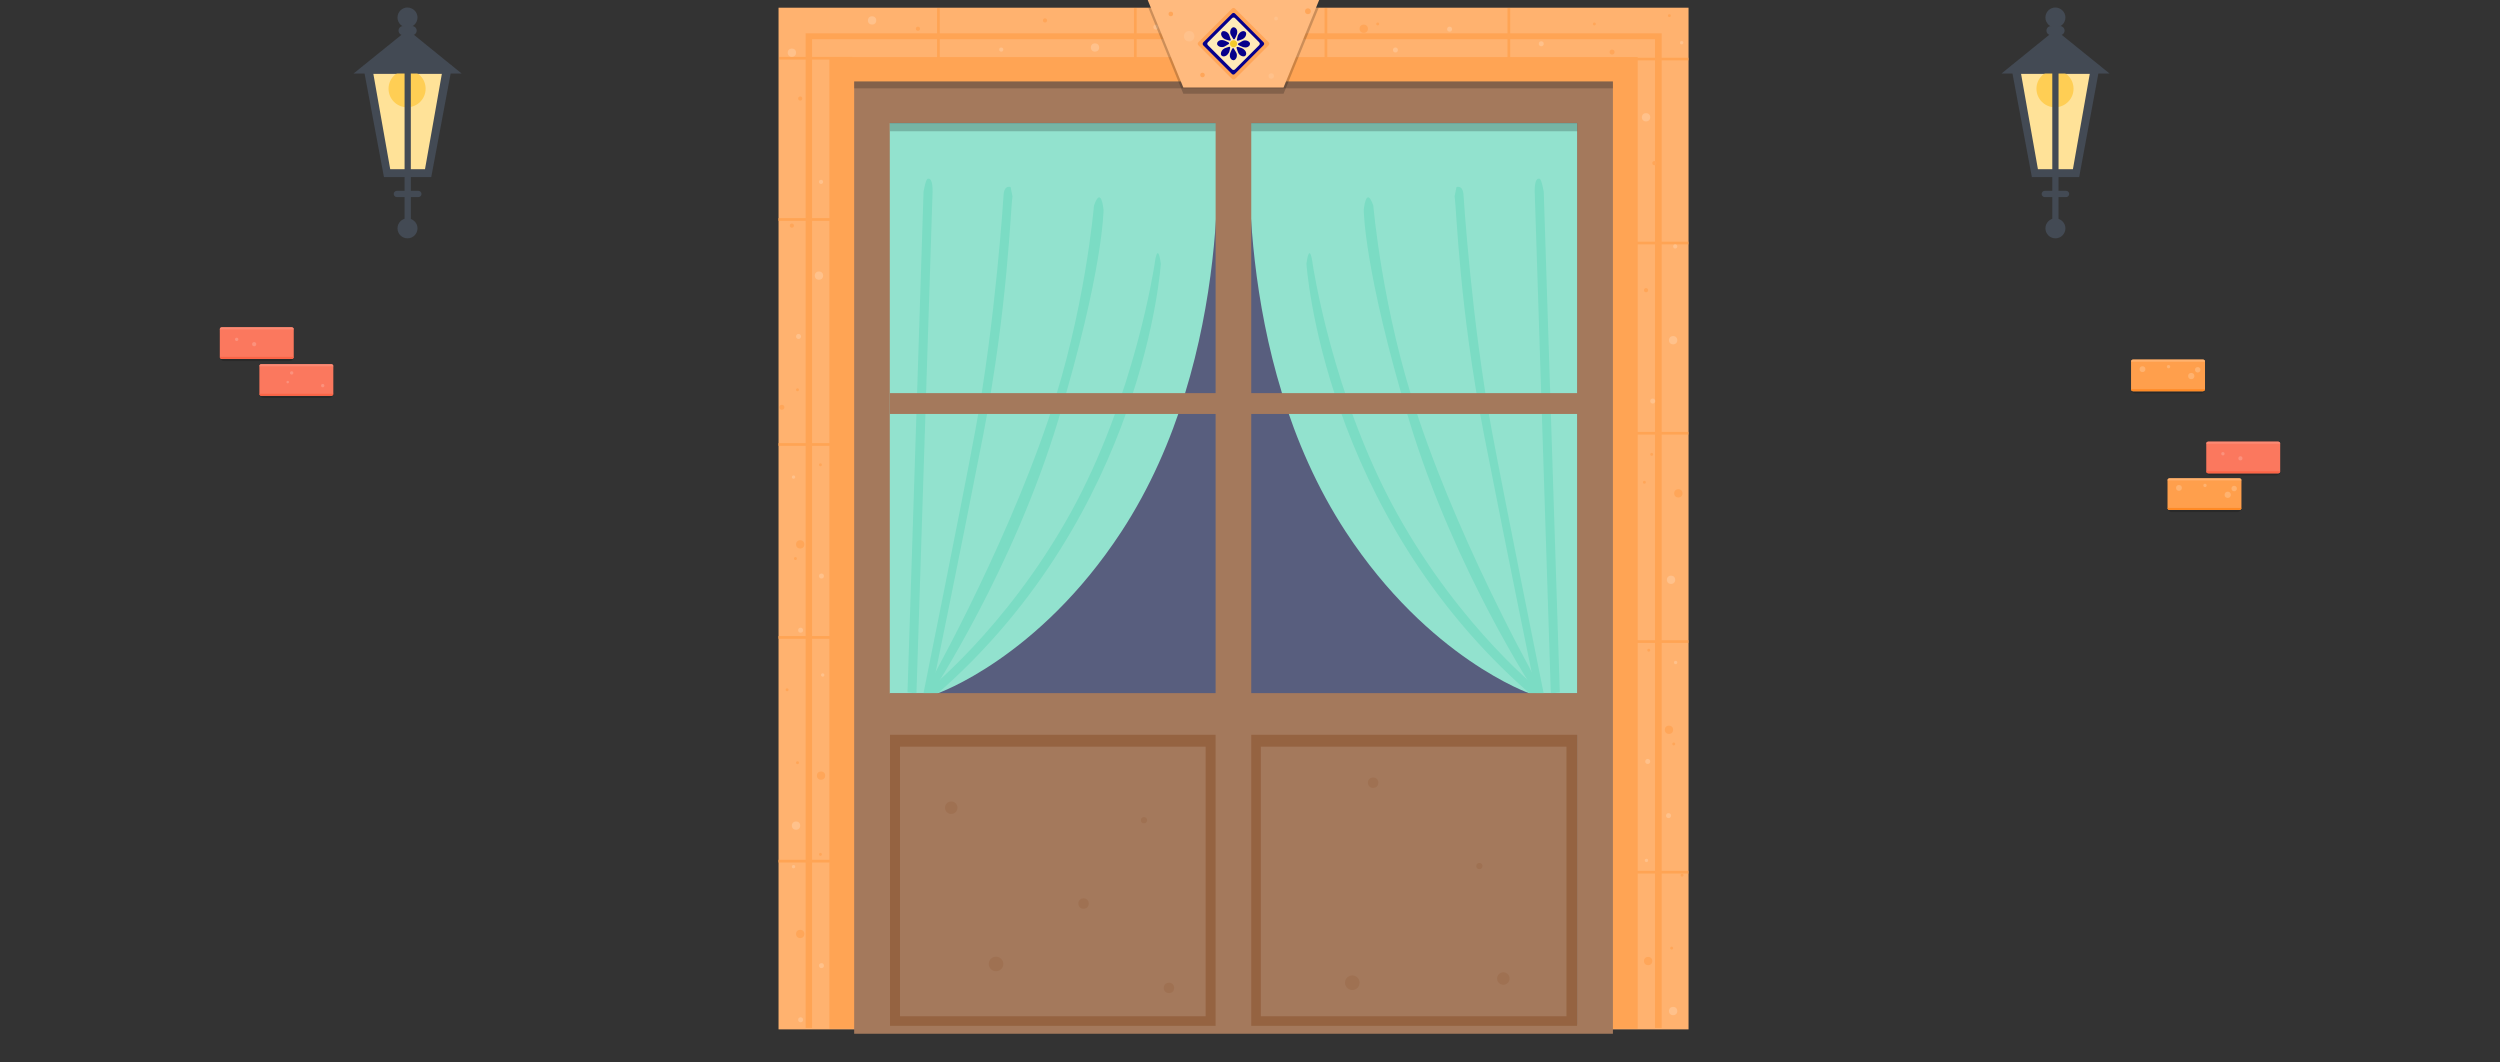 <svg version="1.1" id="puerta_x5F_balcon" xmlns="http://www.w3.org/2000/svg" x="0px" y="0px" width="1200px" height="510px" viewBox="0 0 1200 510" xml:space="preserve"><rect x="0" y="0" width="1200" height="510" fill="#333333" stroke="none"/><style type="text/css">.st0{fill:#FFB26F;} .st1{fill:#FFA454;} .st2{fill:#FFC18B;} .st3{fill:#FFA659;} .st4{fill:#A4795C;} .st5{fill:#585E7E;} .st6{fill:#92E2CE;} .st7{fill:#7BDCC4;} .st8{fill:#956341;} .st9{opacity:0.2;} .st10{fill:#FFBA7E;} .st11{fill:#06008B;} .st12{fill:#FFEBB9;} .st13{fill:#F5CB2C;} .st14{fill:#434A54;} .st15{fill:#FFE298;} .st16{fill:#FFCE54;} .st17{fill:none;stroke:#434A54;stroke-width:3;stroke-linecap:round;stroke-miterlimit:10;} .st18{fill:#9F7152;} .st19{fill:#FB785E;} .st20{fill:#FB8A74;} .st21{fill:#FB6446;} .st22{fill:#FB917C;} .st23{fill:#FF9F4C;} .st24{fill:#FF8A25;}</style><g id="XMLID_24_"><g id="XMLID_3852_"><path id="XMLID_6484_" class="st0" d="M373.7 3.7h436.8v490.4H373.7z"/><path id="XMLID_6483_" class="st1" d="M386.7 16h410.9v477.4H386.7z"/><path id="XMLID_6482_" class="st0" d="M389.8 18.8h404.6v475.1H389.8z"/><path id="XMLID_6481_" class="st1" d="M373.7 104.7H410v1.3h-36.3z"/><path id="XMLID_6480_" class="st1" d="M374 27.3h35.1v1.3H374z"/><path id="XMLID_6479_" class="st1" d="M723.6 3.9h1.3V39h-1.3z"/><path id="XMLID_6478_" class="st1" d="M449.8 3.9h1.3V39h-1.3z"/><path id="XMLID_6477_" class="st1" d="M544.3 3.9h1.3V39h-1.3z"/><path id="XMLID_6476_" class="st1" d="M635.8 3.9h1.3V39h-1.3z"/><path id="XMLID_6475_" class="st1" d="M774.2 27.7h36.2V29h-36.2z"/><path id="XMLID_6474_" class="st1" d="M774.2 116h36.2v1.3h-36.2z"/><path id="XMLID_6473_" class="st1" d="M774.2 207.3h36.2v1.3h-36.2z"/><path id="XMLID_6472_" class="st1" d="M774.2 307.3h36.2v1.3h-36.2z"/><path id="XMLID_6471_" class="st1" d="M774.2 418h36.2v1.3h-36.2z"/><path id="XMLID_6470_" class="st1" d="M373.7 212.7H410v1.3h-36.3z"/><path id="XMLID_6469_" class="st1" d="M373.7 305.3H410v1.3h-36.3z"/><path id="XMLID_6468_" class="st1" d="M373.7 412.7H410v1.3h-36.3z"/><path id="XMLID_6467_" class="st1" d="M398.1 27.4h388v466.4h-388z"/><circle id="XMLID_3853_" class="st2" cx="380.1" cy="25.3" r="2"/><circle id="XMLID_3854_" class="st2" cx="393.1" cy="132.3" r="2"/><circle id="XMLID_3855_" class="st2" cx="382.1" cy="396.3" r="2"/><circle id="XMLID_3856_" class="st3" cx="384.1" cy="261.3" r="2"/><circle id="XMLID_3857_" class="st3" cx="394.1" cy="372.3" r="2"/><circle id="XMLID_3858_" class="st2" cx="383.3" cy="161.5" r="1.2"/><circle id="XMLID_3859_" class="st2" cx="394.3" cy="276.5" r="1.2"/><circle id="XMLID_3860_" class="st2" cx="384.3" cy="302.5" r="1.2"/><circle id="XMLID_3861_" class="st2" cx="380.9" cy="229" r="0.8"/><circle id="XMLID_3862_" class="st2" cx="394.9" cy="324" r="0.8"/><circle id="XMLID_3863_" class="st3" cx="375.3" cy="195.5" r="1.2"/><circle id="XMLID_3864_" class="st3" cx="382.8" cy="187.1" r="0.7"/><circle id="XMLID_3865_" class="st3" cx="393.8" cy="223.1" r="0.7"/><circle id="XMLID_3866_" class="st3" cx="384.1" cy="448.3" r="2"/><circle id="XMLID_3867_" class="st2" cx="394.3" cy="463.5" r="1.2"/><circle id="XMLID_3868_" class="st2" cx="384.3" cy="489.5" r="1.2"/><circle id="XMLID_3869_" class="st2" cx="380.9" cy="416" r="0.8"/><circle id="XMLID_3870_" class="st3" cx="393.8" cy="410.1" r="0.7"/><circle id="XMLID_3871_" class="st3" cx="382.8" cy="366.1" r="0.7"/><circle id="XMLID_3872_" class="st3" cx="381.8" cy="268.1" r="0.7"/><circle id="XMLID_3873_" class="st3" cx="377.8" cy="331.1" r="0.7"/><circle id="XMLID_3874_" class="st2" cx="803.1" cy="485.3" r="2"/><circle id="XMLID_3875_" class="st3" cx="801.1" cy="350.3" r="2"/><circle id="XMLID_3876_" class="st3" cx="791.1" cy="461.3" r="2"/><circle id="XMLID_3877_" class="st2" cx="790.9" cy="365.5" r="1.2"/><circle id="XMLID_3878_" class="st2" cx="800.9" cy="391.5" r="1.2"/><circle id="XMLID_3879_" class="st2" cx="804.3" cy="318" r="0.8"/><circle id="XMLID_3880_" class="st2" cx="790.3" cy="413" r="0.8"/><circle id="XMLID_3881_" class="st3" cx="791.4" cy="312.1" r="0.7"/><circle id="XMLID_3882_" class="st3" cx="802.4" cy="455.1" r="0.7"/><circle id="XMLID_3883_" class="st3" cx="803.4" cy="357.1" r="0.7"/><circle id="XMLID_3884_" class="st3" cx="807.4" cy="420.1" r="0.7"/><circle id="XMLID_3885_" class="st2" cx="394.1" cy="87.3" r="1"/><circle id="XMLID_3886_" class="st3" cx="384.1" cy="47.3" r="1"/><circle id="XMLID_3887_" class="st3" cx="380.1" cy="108.3" r="1"/><circle id="XMLID_3888_" class="st2" cx="790.1" cy="56.3" r="2"/><circle id="XMLID_3889_" class="st2" cx="802.1" cy="278.3" r="2"/><circle id="XMLID_3890_" class="st2" cx="803.1" cy="163.3" r="2"/><circle id="XMLID_3891_" class="st2" cx="793.3" cy="192.5" r="1.2"/><circle id="XMLID_3892_" class="st3" cx="792.8" cy="218.1" r="0.7"/><circle id="XMLID_3893_" class="st2" cx="804.1" cy="118.3" r="1"/><circle id="XMLID_3894_" class="st3" cx="794.1" cy="78.3" r="1"/><circle id="XMLID_3895_" class="st3" cx="790.1" cy="139.3" r="1"/><circle id="XMLID_3896_" class="st2" cx="418.6" cy="9.8" r="2"/><circle id="XMLID_3897_" class="st2" cx="525.6" cy="22.8" r="2"/><circle id="XMLID_3898_" class="st3" cx="654.6" cy="13.8" r="2"/><circle id="XMLID_3899_" class="st3" cx="805.6" cy="236.8" r="2"/><circle id="XMLID_3900_" class="st2" cx="554.8" cy="13" r="1.2"/><circle id="XMLID_3901_" class="st2" cx="669.8" cy="24" r="1.2"/><circle id="XMLID_3902_" class="st2" cx="695.8" cy="14" r="1.2"/><circle id="XMLID_3903_" class="st2" cx="622.2" cy="10.6" r="0.8"/><circle id="XMLID_3904_" class="st3" cx="588.8" cy="6" r="1.2"/><circle id="XMLID_3905_" class="st3" cx="580.3" cy="12.5" r="0.7"/><circle id="XMLID_3906_" class="st3" cx="616.3" cy="23.5" r="0.7"/><circle id="XMLID_3907_" class="st2" cx="739.8" cy="21" r="1.2"/><circle id="XMLID_3908_" class="st2" cx="807.2" cy="20.5" r="0.8"/><circle id="XMLID_3909_" class="st3" cx="773.8" cy="25" r="1.2"/><circle id="XMLID_3910_" class="st3" cx="765.3" cy="11.5" r="0.7"/><circle id="XMLID_3911_" class="st3" cx="801.3" cy="7.5" r="0.7"/><circle id="XMLID_3912_" class="st3" cx="661.3" cy="11.5" r="0.7"/><circle id="XMLID_3913_" class="st3" cx="789.3" cy="231.5" r="0.7"/><circle id="XMLID_3914_" class="st2" cx="480.6" cy="23.8" r="1"/><circle id="XMLID_3915_" class="st3" cx="440.6" cy="13.8" r="1"/><circle id="XMLID_3916_" class="st3" cx="501.6" cy="9.8" r="1"/></g><g id="XMLID_3917_"><path id="XMLID_6401_" class="st4" d="M410 39.1h364.2v457.1H410z"/></g><path id="XMLID_6397_" class="st5" d="M427.2 59.1H757v432.6H427.2z"/><g id="XMLID_3918_"><path id="XMLID_6396_" class="st6" d="M427.2 59.1h156.6s10.1 111.2-45.6 196.2c-39.9 60.9-88.4 77.6-88.4 77.6h-22.7V59.1z"/><path id="XMLID_3920_" class="st7" d="M557.2 126.6S549.6 246 449.9 333h-6.6s39.3-30.5 70.4-86.5 40.5-119.7 40.5-119.7 1.4-11.8 3-.2z"/><path id="XMLID_3921_" class="st7" d="M447 333s39.3-59.5 61-131.5 21.7-100.8 21.7-100.8-1.1-12-4.6-2c0 0-4.2 50.7-21.7 102.1-22.5 66.6-60.1 132.2-60.1 132.2h3.7z"/><path id="XMLID_3922_" class="st7" d="M447 333s13-63 25-124.5c11.9-61.7 13-108.2 14-114.2l-.9-4.5c-3.4-1-3.4 4-3.4 4s-3.8 60.7-13.7 113.6c-5.8 31.5-24.8 125.7-24.8 125.7h3.8z"/><path id="XMLID_3923_" class="st7" d="M439.9 332.9l7.7-239.7s.6-8.2-2.3-7.4c-1 .2-2 6.3-2 6.3l-7.7 240.2 4.3.6z"/></g><g id="XMLID_3924_"><path id="XMLID_6390_" class="st6" d="M757 59.1H600.4S590.3 170.3 646 255.3c39.9 60.9 88.4 77.6 88.4 77.6H757V59.1z"/><path id="XMLID_3925_" class="st7" d="M627.1 126.6S634.7 246 734.4 333h6.6s-39.3-30.5-70.4-86.5c-31.1-56-40.5-119.7-40.5-119.7s-1.4-11.8-3-.2z"/><path id="XMLID_3926_" class="st7" d="M737.3 333s-39.3-59.5-61-131.5c-21.7-72-21.7-100.8-21.7-100.8s1.1-12 4.6-2c0 0 4.2 50.7 21.7 102.1C703.3 267.4 741 333 741 333h-3.7z"/><path id="XMLID_3927_" class="st7" d="M737.3 333s-13-63-25-124.5c-12-61.6-13.1-108.2-14.1-114.2l.9-4.5c3.4-1 3.4 4 3.4 4s3.8 60.7 13.7 113.6C722 238.7 741 333 741 333h-3.7z"/><path id="XMLID_3928_" class="st7" d="M744.4 332.9l-7.7-239.7s-.6-8.2 2.3-7.4c1 .2 2 6.3 2 6.3l7.7 240.2-4.3.6z"/></g><path id="XMLID_6384_" class="st8" d="M427.2 352.2H757v140.2H427.2z"/><path id="XMLID_6383_" class="st4" d="M432 358.4h146.7v129.4H432z"/><path id="XMLID_6382_" class="st4" d="M605.2 358.4h146.7v129.4H605.2z"/><path id="XMLID_6381_" class="st4" d="M427.1 332.7h331v20h-331z"/><path id="XMLID_6380_" class="st4" d="M427.1 188.7h331v10h-331z"/><path id="XMLID_6377_" class="st9" d="M427.2 59h329.9v4H427.2z"/><path id="XMLID_6376_" class="st4" d="M583.5 39.1h17.1v454.3h-17.1z"/><path id="XMLID_6373_" class="st9" d="M410 39.1h364.2v3.3H410z"/><g id="XMLID_6318_"><path id="XMLID_6370_" class="st9" d="M551.2 3.7H633L616.1 45H568z"/><path id="XMLID_6369_" class="st10" d="M550.9 0h82.3l-17.1 42H568z"/><circle id="XMLID_3932_" class="st3" cx="562" cy="6.7" r="1.1"/><circle id="XMLID_3934_" class="st2" cx="610.2" cy="36.5" r="1.3"/><circle id="XMLID_3935_" class="st3" cx="601.7" cy="25.5" r="0.6"/><circle id="XMLID_3936_" class="st3" cx="577.2" cy="36" r="1.1"/><circle id="XMLID_3937_" class="st2" cx="590.7" cy="16.4" r="1.3"/><circle id="XMLID_3938_" class="st3" cx="627.8" cy="5.4" r="1.4"/><circle id="XMLID_3939_" class="st2" cx="612.5" cy="8.9" r="0.9"/><circle id="XMLID_3940_" class="st2" cx="570.8" cy="17.4" r="2.5"/><g id="XMLID_3941_"><path id="XMLID_6343_" class="st3" d="M609 20.3L592.8 4.1c-.4-.4-1-.4-1.4 0l-16.2 16.2c-.4.4-.4 1 0 1.4l16.2 16.2c.4.4 1 .4 1.4 0L609 21.7c.4-.4.4-1 0-1.4z"/></g><g id="XMLID_6340_"><path id="XMLID_6341_" class="st11" d="M577.5 21.7l13.8 13.8c.4.4 1 .4 1.4 0l13.8-13.8c.4-.4.4-1 0-1.4L592.8 6.5c-.4-.4-1-.4-1.4 0l-13.8 13.8c-.4.4-.4 1-.1 1.4z"/></g><g id="XMLID_6338_"><path id="XMLID_6339_" class="st12" d="M579.8 21.7l11.6 11.6c.4.4 1 .4 1.4 0l11.6-11.6c.4-.4.4-1 0-1.4L592.8 8.7c-.4-.4-1-.4-1.4 0l-11.6 11.6c-.4.4-.4 1 0 1.4z"/></g><g id="XMLID_3942_"><g id="XMLID_6320_"><g id="XMLID_3944_"><path id="XMLID_6337_" class="st11" d="M593.5 25.5c.2.4.3 1.1.1 1.9-.2.7-.8 1.6-1.6 1.5-.8 0-1.4-.8-1.6-1.5-.2-.8 0-1.5.1-1.9.2-.4.4-.9.6-1.4.2-.5.5-1 .8-1 .3 0 .5.5.8 1 .4.6.6 1 .8 1.4z"/><path id="XMLID_6336_" class="st11" d="M590.7 16.5c-.2-.4-.3-1.1-.1-1.9.2-.7.8-1.6 1.6-1.5.8 0 1.4.8 1.6 1.5.2.8 0 1.5-.1 1.9-.2.4-.4.9-.6 1.4-.2.5-.5 1-.8 1-.3 0-.5-.5-.8-1-.4-.6-.6-1-.8-1.4z"/></g><g id="XMLID_3945_"><path id="XMLID_6334_" class="st11" d="M596.3 23.2c.4.2 1 .6 1.5 1.3.4.7.6 1.6 0 2.2-.5.6-1.5.4-2.2 0-.7-.4-1.1-1-1.3-1.5-.2-.4-.3-.9-.5-1.4-.2-.5-.4-1.1-.1-1.2.2-.2.7 0 1.2.1.5.2 1 .3 1.4.5z"/><path id="XMLID_6333_" class="st11" d="M587.9 18.8c-.4-.2-1-.6-1.4-1.3-.4-.7-.6-1.6 0-2.2.5-.6 1.5-.4 2.2 0 .7.4 1.1 1 1.3 1.5.2.4.3.9.5 1.4.2.5.4 1.1.1 1.2-.2.2-.7 0-1.2-.1-.6-.2-1.1-.3-1.5-.5z"/></g><g id="XMLID_3946_"><path id="XMLID_6328_" class="st11" d="M596.6 19.6c.4-.2 1.1-.3 1.9-.1.7.2 1.6.8 1.5 1.6 0 .8-.8 1.4-1.5 1.6-.8.2-1.5 0-1.9-.1-.4-.2-.9-.4-1.4-.6-.5-.2-1-.5-1-.8 0-.3.5-.5 1-.8.6-.4 1-.6 1.4-.8z"/><path id="XMLID_6327_" class="st11" d="M587.6 22.4c-.4.2-1.1.3-1.9.1-.7-.2-1.6-.8-1.5-1.6 0-.8.8-1.4 1.5-1.6.8-.2 1.5 0 1.9.1.4.2.9.4 1.4.6.5.2 1 .5 1 .8 0 .3-.5.5-1 .8-.6.4-1 .6-1.4.8z"/></g><g id="XMLID_3947_"><path id="XMLID_6324_" class="st11" d="M594.3 16.8c.2-.4.6-1 1.3-1.5.7-.4 1.6-.6 2.2 0 .6.5.4 1.5 0 2.2-.4.7-1 1.1-1.4 1.3-.4.2-.9.3-1.4.5-.5.2-1.1.4-1.2.1-.2-.2 0-.7.1-1.2s.2-1 .4-1.4z"/><path id="XMLID_6323_" class="st11" d="M589.9 25.2c-.2.4-.6 1-1.3 1.5-.7.4-1.6.6-2.2 0-.6-.5-.4-1.5 0-2.2.4-.7 1-1.1 1.4-1.3.4-.2.9-.3 1.4-.5.5-.2 1.1-.4 1.2-.1.2.2 0 .7-.1 1.2s-.2 1-.4 1.4z"/></g><circle id="XMLID_6321_" class="st13" cx="592.1" cy="21" r="1.7"/></g></g></g><g id="XMLID_3929_"><path id="XMLID_3943_" class="st14" d="M975.3 85l-10-53.4h42.6L998 85z"/><path id="XMLID_3948_" class="st15" d="M995 81.2h-16.8l-8.1-45.8h33z"/><path id="XMLID_3949_" class="st16" d="M995.3 42.6c0 4.9-4 8.9-8.9 8.9s-8.9-4-8.9-8.9 4-8.9 8.9-8.9 8.9 3.9 8.9 8.9z"/><path id="XMLID_3950_" class="st14" d="M991.4 109.6c0 2.6-2.1 4.8-4.8 4.8-2.6 0-4.8-2.1-4.8-4.8 0-2.6 2.1-4.8 4.8-4.8 2.7.1 4.8 2.2 4.8 4.8z"/><path id="XMLID_3951_" class="st17" d="M986.6 31.4V108"/><path id="XMLID_6312_" class="st17" d="M991.7 93.1h-10.2"/><path id="XMLID_3952_" class="st14" d="M986.6 14.3l-25.9 21h51.9z"/><path id="XMLID_3953_" class="st14" d="M991.4 8.4c0 2.6-2.1 4.8-4.8 4.8-2.6 0-4.8-2.1-4.8-4.8 0-2.6 2.1-4.8 4.8-4.8 2.7.1 4.8 2.2 4.8 4.8z"/><path id="XMLID_3954_" class="st14" d="M988.8 16.9h-4.3c-1.2 0-2.2-1-2.2-2.2 0-1.2 1-2.2 2.2-2.2h4.3c1.2 0 2.2 1 2.2 2.2 0 1.2-1 2.2-2.2 2.2z"/></g><g id="XMLID_3955_"><path id="XMLID_3956_" class="st14" d="M184.3 85l-10-53.4H217L207 85z"/><path id="XMLID_3957_" class="st15" d="M204 81.2h-16.7l-8.1-45.8h32.9z"/><path id="XMLID_3958_" class="st16" d="M204.3 42.6c0 4.9-4 8.9-8.9 8.9s-8.9-4-8.9-8.9 4-8.9 8.9-8.9 8.9 3.9 8.9 8.9z"/><path id="XMLID_3959_" class="st14" d="M200.4 109.6c0 2.6-2.1 4.8-4.8 4.8-2.6 0-4.8-2.1-4.8-4.8 0-2.6 2.1-4.8 4.8-4.8 2.7.1 4.8 2.2 4.8 4.8z"/><path id="XMLID_3960_" class="st17" d="M195.7 31.4V108"/><path id="XMLID_6302_" class="st17" d="M200.8 93.1h-10.3"/><path id="XMLID_3961_" class="st14" d="M195.7 14.3l-26 21h51.9z"/><path id="XMLID_3962_" class="st14" d="M200.4 8.4c0 2.6-2.1 4.8-4.8 4.8-2.6 0-4.8-2.1-4.8-4.8 0-2.6 2.1-4.8 4.8-4.8 2.7.1 4.8 2.2 4.8 4.8z"/><path id="XMLID_3963_" class="st14" d="M197.8 16.9h-4.3c-1.2 0-2.2-1-2.2-2.2 0-1.2 1-2.2 2.2-2.2h4.3c1.2 0 2.2 1 2.2 2.2 0 1.2-1 2.2-2.2 2.2z"/></g><circle id="XMLID_3964_" class="st18" cx="456.6" cy="387.7" r="3"/><circle id="XMLID_3965_" class="st18" cx="721.6" cy="469.7" r="3"/><circle id="XMLID_3966_" class="st18" cx="520.1" cy="433.7" r="2.5"/><circle id="XMLID_3967_" class="st18" cx="659.1" cy="375.7" r="2.5"/><circle id="XMLID_3968_" class="st18" cx="549.1" cy="393.7" r="1.5"/><circle id="XMLID_3969_" class="st18" cx="710.1" cy="415.7" r="1.5"/><circle id="XMLID_3970_" class="st18" cx="478.1" cy="462.7" r="3.5"/><circle id="XMLID_3971_" class="st18" cx="649.1" cy="471.7" r="3.5"/><circle id="XMLID_3972_" class="st18" cx="561.1" cy="474.2" r="2.5"/><g id="XMLID_6269_"><g id="XMLID_3974_"><path id="XMLID_6286_" class="st9" d="M139 173.3h-31.5c-1.1 0-2-.9-2-2v-11.2c0-1.1.9-2 2-2H139c1.1 0 2 .9 2 2v11.2c0 1.1-.8 2-2 2z"/><path id="XMLID_6285_" class="st19" d="M140 172.3h-33.5c-.6 0-1-.4-1-1v-13.2c0-.6.4-1 1-1H140c.6 0 1 .4 1 1v13.2c0 .6-.4 1-1 1z"/><path id="XMLID_6284_" class="st20" d="M141 158.1h-35.5c0-.6.4-1 1-1H140c.6 0 1 .5 1 1z"/><path id="XMLID_6283_" class="st21" d="M140 172.3h-33.5c-.6 0-1-.4-1-1H141c0 .6-.4 1-1 1z"/><circle id="XMLID_3975_" class="st22" cx="113.6" cy="162.9" r="0.8"/><circle id="XMLID_3977_" class="st22" cx="122" cy="165.2" r="1"/></g><g id="XMLID_3978_"><path id="XMLID_6277_" class="st9" d="M158 191h-31.5c-1.1 0-2-.9-2-2v-11.2c0-1.1.9-2 2-2H158c1.1 0 2 .9 2 2V189c0 1.1-.9 2-2 2z"/><path id="XMLID_6276_" class="st19" d="M159 190h-33.5c-.6 0-1-.4-1-1v-13.2c0-.6.4-1 1-1H159c.6 0 1 .4 1 1V189c0 .6-.5 1-1 1z"/><path id="XMLID_6275_" class="st21" d="M159 190h-33.5c-.6 0-1-.4-1-1H160c0 .6-.5 1-1 1z"/><path id="XMLID_6274_" class="st20" d="M160 175.8h-35.5c0-.6.4-1 1-1H159c.5 0 1 .4 1 1z"/><circle id="XMLID_3979_" class="st22" cx="154.9" cy="185.1" r="0.8"/><circle id="XMLID_3981_" class="st22" cx="140" cy="179" r="0.8"/><circle id="XMLID_3982_" class="st22" cx="138.1" cy="183.4" r="0.6"/></g></g><g id="XMLID_25_"><g id="XMLID_3983_"><path id="XMLID_6266_" class="st9" d="M1092.5 228.2H1061c-1.1 0-2-.9-2-2V215c0-1.1.9-2 2-2h31.5c1.1 0 2 .9 2 2v11.2c0 1.1-.9 2-2 2z"/><path id="XMLID_6265_" class="st19" d="M1093.5 227.2H1060c-.6 0-1-.4-1-1V213c0-.6.4-1 1-1h33.5c.6 0 1 .4 1 1v13.2c0 .6-.5 1-1 1z"/><path id="XMLID_6264_" class="st20" d="M1094.5 213H1059c0-.6.4-1 1-1h33.5c.5 0 1 .4 1 1z"/><path id="XMLID_6263_" class="st21" d="M1093.5 227.2H1060c-.6 0-1-.4-1-1h35.5c0 .6-.5 1-1 1z"/><circle id="XMLID_3984_" class="st22" cx="1067" cy="217.8" r="0.8"/><circle id="XMLID_3986_" class="st22" cx="1075.4" cy="220" r="1"/></g><g id="XMLID_3987_"><path id="XMLID_6257_" class="st9" d="M1073.9 245.8h-31.5c-1.1 0-2-.9-2-2v-11.2c0-1.1.9-2 2-2h31.5c1.1 0 2 .9 2 2v11.2c0 1.1-.9 2-2 2z"/><path id="XMLID_6249_" class="st23" d="M1074.9 244.8h-33.5c-.6 0-1-.4-1-1v-13.2c0-.6.4-1 1-1h33.5c.6 0 1 .4 1 1v13.2c0 .5-.4 1-1 1z"/><path id="XMLID_2452_" class="st0" d="M1075.9 230.6h-35.5c0-.6.4-1 1-1h33.5c.6 0 1 .4 1 1z"/><path id="XMLID_2223_" class="st24" d="M1074.9 244.8h-33.5c-.6 0-1-.4-1-1h35.5c0 .5-.4 1-1 1z"/><circle id="XMLID_3988_" class="st0" cx="1045.9" cy="234.2" r="1.4"/><circle id="XMLID_3993_" class="st0" cx="1058.4" cy="233" r="0.8"/><circle id="XMLID_3994_" class="st0" cx="1072.4" cy="234.5" r="1.3"/><circle id="XMLID_3995_" class="st0" cx="1069.3" cy="237.5" r="1.5"/></g><g id="XMLID_3996_"><path id="XMLID_1554_" class="st9" d="M1056.4 188.8h-31.5c-1.1 0-2-.9-2-2v-11.2c0-1.1.9-2 2-2h31.5c1.1 0 2 .9 2 2v11.2c0 1.1-.9 2-2 2z"/><path id="XMLID_113_" class="st23" d="M1057.4 187.8h-33.5c-.6 0-1-.4-1-1v-13.2c0-.6.4-1 1-1h33.5c.6 0 1 .4 1 1v13.2c0 .5-.4 1-1 1z"/><path id="XMLID_110_" class="st0" d="M1058.4 173.6h-35.5c0-.6.4-1 1-1h33.5c.6 0 1 .4 1 1z"/><path id="XMLID_55_" class="st24" d="M1057.4 187.8h-33.5c-.6 0-1-.4-1-1h35.5c0 .5-.4 1-1 1z"/><circle id="XMLID_3997_" class="st0" cx="1028.4" cy="177.2" r="1.4"/><circle id="XMLID_4002_" class="st0" cx="1040.9" cy="176" r="0.8"/><circle id="XMLID_4003_" class="st0" cx="1054.9" cy="177.5" r="1.3"/><circle id="XMLID_4004_" class="st0" cx="1051.8" cy="180.5" r="1.5"/></g></g></g></svg>
